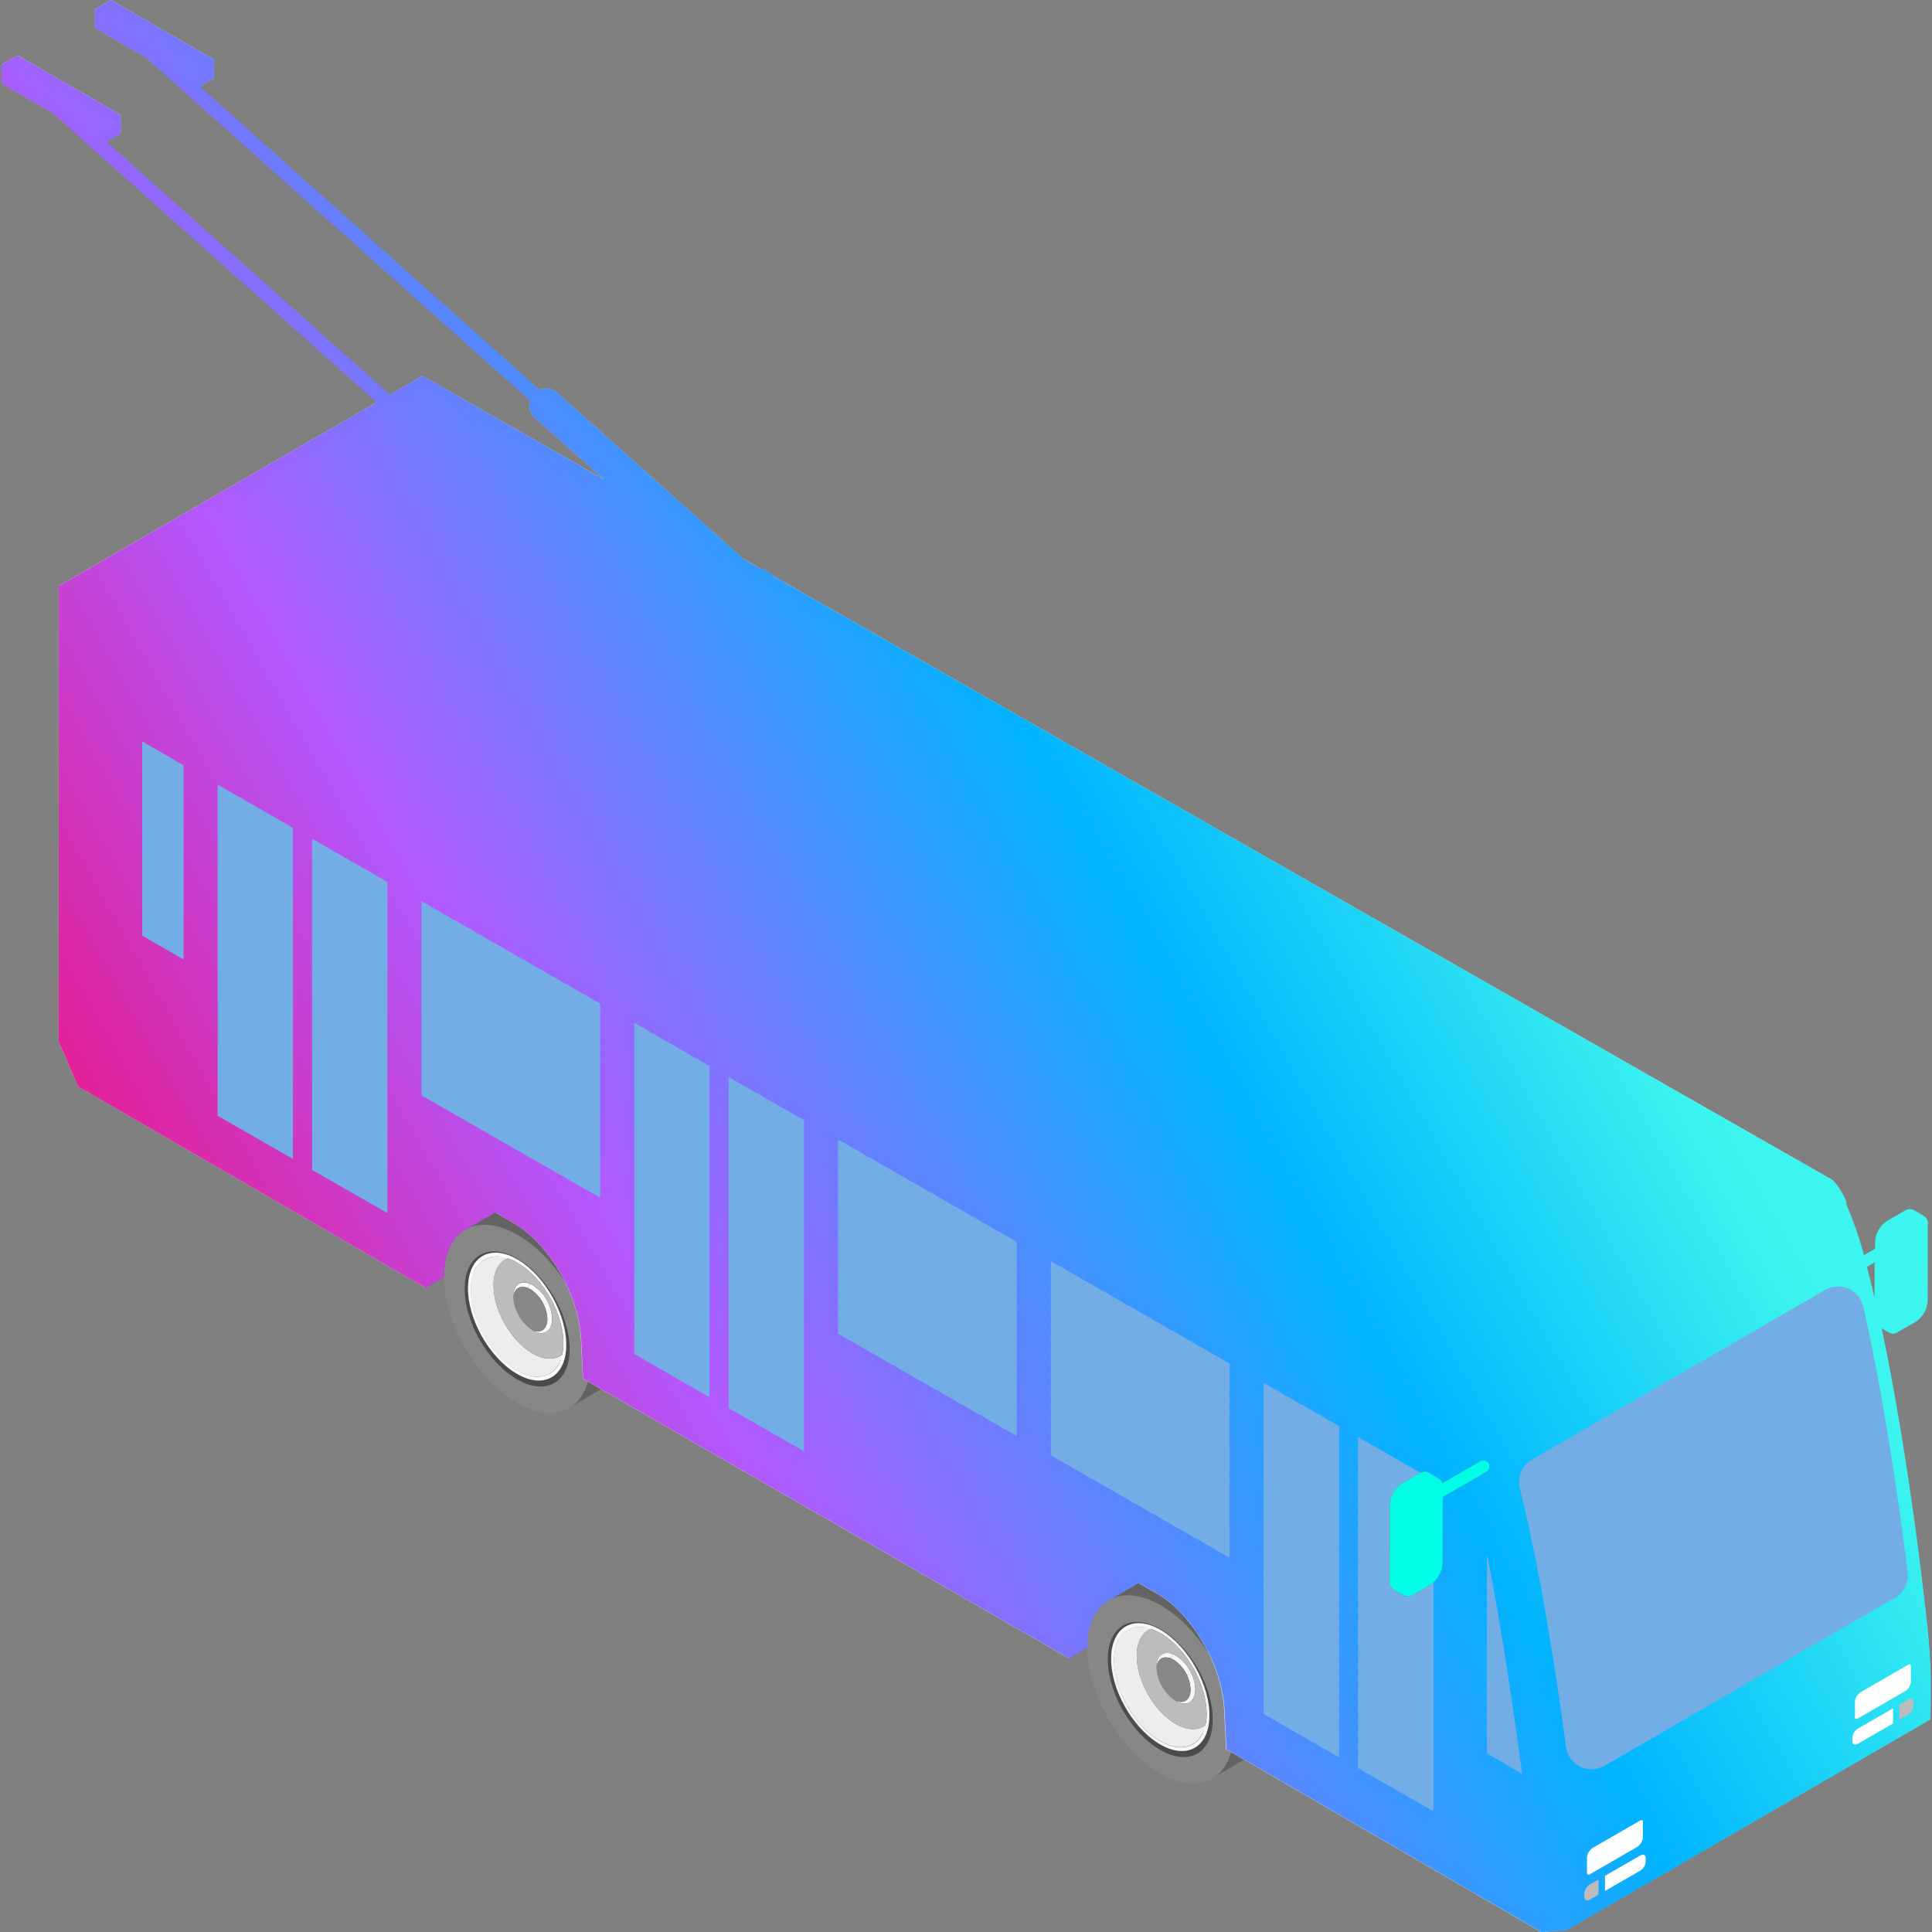 <?xml version="1.0" encoding="UTF-8"?> <svg xmlns="http://www.w3.org/2000/svg" xmlns:xlink="http://www.w3.org/1999/xlink" viewBox="0 0 577.71 577.71"><rect x="0" y="0" width="577.71" height="577.71" fill="#808080" stroke="none"/> <defs> <style>.cls-1{isolation:isolate;}.cls-2{fill:#7c7c7b;}.cls-3{fill:#646363;}.cls-20,.cls-21,.cls-22,.cls-4{fill:none;stroke-linecap:round;}.cls-4{stroke:#575756;stroke-miterlimit:10;stroke-width:3.66px;}.cls-5{fill:#706f6f;}.cls-6{fill:#878787;}.cls-12,.cls-7{opacity:0.5;}.cls-7{fill:url(#linear-gradient);}.cls-8{fill:#f5fbfd;}.cls-9{fill:#fbfbfb;}.cls-10{fill:#ededed;}.cls-11{fill:#bdbcbc;}.cls-12{fill:url(#linear-gradient-2);}.cls-13{fill:#f6f6f6;}.cls-14{fill:#c6c6c6;}.cls-15{fill:#fff;}.cls-16{fill:#929292;}.cls-17{fill:#e3e3e3;}.cls-18{fill:#999898;}.cls-19{fill:#9d9d9c;}.cls-20{stroke:#848484;stroke-width:4.3px;}.cls-20,.cls-21,.cls-22{stroke-linejoin:round;}.cls-21{stroke:#c6c6c6;stroke-width:10.04px;}.cls-22{stroke:#9d9d9c;stroke-width:14.34px;}.cls-23{fill:#b2b2b2;}.cls-24,.cls-27{mix-blend-mode:multiply;}.cls-25{fill:url(#Dégradé_sans_nom_391);}.cls-26{fill:#73ade6;}.cls-27{fill:url(#Dégradé_sans_nom_3);}</style> <linearGradient id="linear-gradient" x1="313.95" y1="1229.09" x2="-192.5" y2="915.23" gradientTransform="translate(1187.61)" gradientUnits="userSpaceOnUse"> <stop offset="0" stop-color="#333"></stop> <stop offset="0.63" stop-color="#201f1d"></stop> <stop offset="1" stop-color="#12100e"></stop> </linearGradient> <linearGradient id="linear-gradient-2" x1="317.71" y1="1223.02" x2="-188.73" y2="909.16" xlink:href="#linear-gradient"></linearGradient> <linearGradient id="Dégradé_sans_nom_391" x1="-145.4" y1="512.48" x2="636" y2="70.82" gradientUnits="userSpaceOnUse"> <stop offset="0" stop-color="#ff0043"></stop> <stop offset="0.2" stop-color="#fb0466"></stop> <stop offset="0.4" stop-color="#b159ff"></stop> <stop offset="0.6" stop-color="#00b4ff"></stop> <stop offset="0.73" stop-color="#3bf3ee"></stop> <stop offset="0.74" stop-color="#3cf5ee"></stop> </linearGradient> <linearGradient id="Dégradé_sans_nom_3" x1="530.49" y1="518.01" x2="24.04" y2="204.16" gradientUnits="userSpaceOnUse"> <stop offset="0" stop-color="aqua"></stop> <stop offset="1" stop-color="#00ff82"></stop> </linearGradient> </defs> <title>zenGo_Bus</title> <g class="cls-1"> <g id="Calque_1" data-name="Calque 1"> <g class="cls-1"> <path class="cls-2" d="M572.08,361.72a2.58,2.58,0,0,0-2.61.25l-5.24,3a8.1,8.1,0,0,0-3.66,6.37l-.06,22.9a2.63,2.63,0,0,0,1.08,2.38l3.23,1.89a2.57,2.57,0,0,1-1.08-2.38l0-22.89a8.11,8.11,0,0,1,3.66-6.37l5.25-3a2.58,2.58,0,0,1,2.6-.25Z"></path> <path class="cls-3" d="M572.7,363.86c2-1.16,3.67-.22,3.68,2.13l-.06,22.9a8.07,8.07,0,0,1-3.66,6.36l-5.24,3c-2,1.17-3.68.22-3.68-2.13l0-22.89a8.11,8.11,0,0,1,3.66-6.37Z"></path> </g> <line class="cls-4" x1="546.88" y1="383.32" x2="561.75" y2="374.73"></line> <path class="cls-5" d="M134.24,361.42l43.25-25.21c-3.56,2.07-5.93,6.38-6.3,12.59l-.66,11.09-43.25,25.2.66-11.09C128.31,367.79,130.68,363.48,134.24,361.42Z"></path> <g class="cls-1"> <path class="cls-3" d="M184.78,383.62a52.91,52.91,0,0,0-8.47-13.31,39.05,39.05,0,0,0-9.56-8.05c-6.08-3.51-11.59-3.83-15.57-1.52l-12,7c4-2.31,9.49-2,15.57,1.53a39,39,0,0,1,9.56,8,52.48,52.48,0,0,1,8.46,13.32A41,41,0,0,1,176.52,407c0,6.9-2.45,11.75-6.38,14l12-7c3.92-2.28,6.36-7.14,6.38-14A41.22,41.22,0,0,0,184.78,383.62Z"></path> <path class="cls-6" d="M154.72,369.26c-12.08-7-21.91-1.38-21.94,12.48s9.72,30.79,21.8,37.77,21.9,1.37,21.94-12.51S166.8,376.23,154.72,369.26Z"></path> </g> <path class="cls-7" d="M154.7,376.35c-8.67-5-15.72-1-15.75,9s7,22.1,15.65,27.1,15.72,1,15.74-9S163.37,381.36,154.7,376.35Z"></path> <g class="cls-1"> <g class="cls-1"> <g class="cls-1"> <path class="cls-8" d="M153.44,387.55v.83a11.33,11.33,0,0,0,5,9l.09.05.71.41-.1-.06a12.86,12.86,0,0,1-5.68-10.22Z"></path> </g> </g> <path class="cls-9" d="M153.44,387.55v.83c.06-2.91,1.94-4.22,4.35-3.27l.61-1.27C155.65,382.75,153.52,384.24,153.44,387.55Z"></path> <path class="cls-9" d="M163.88,389.56l-1.27.59a10,10,0,0,1,1.06,4.4c-.07,3.23-2.37,4.5-5.16,2.87l.71.41c3.17,1.85,5.79.41,5.87-3.26A11.41,11.41,0,0,0,163.88,389.56Z"></path> <path class="cls-9" d="M159.41,384.35a6.47,6.47,0,0,0-1-.51l-.61,1.27a7.55,7.55,0,0,1,.9.45,10.91,10.91,0,0,1,3.93,4.59l1.27-.59A12.34,12.34,0,0,0,159.41,384.35Z"></path> <path class="cls-6" d="M158.68,385.56a11.33,11.33,0,0,1,5,9c-.07,3.26-2.42,4.52-5.25,2.82a11.33,11.33,0,0,1-5-9C153.5,385.12,155.85,383.86,158.68,385.56Z"></path> <g class="cls-1"> <path class="cls-10" d="M148.79,375.69l3.38.1s.86.12.26.28c-2.86.77-4.75,3.57-4.85,7.95-.16,7.44,4.94,16.62,11.39,20.51,3.92,2.36,7.43,2.23,9.63.1.43-.42-.28,1-.28,1L167,408c-2.31,4.13-7.19,5-12.75,1.67-7.64-4.61-13.68-15.48-13.49-24.29.14-6.27,3.4-9.81,8-9.66Z"></path> </g> <path class="cls-9" d="M155,376.75c8.11,4.89,14.52,16.44,14.32,25.79s-6.95,13-15.06,8.08-14.53-16.44-14.32-25.79S146.87,371.86,155,376.75Zm0,1c-7.64-4.61-14-1.2-14.19,7.61s5.85,19.68,13.49,24.29,14,1.2,14.18-7.61-5.84-19.69-13.48-24.29Z"></path> </g> <path class="cls-11" d="M168.45,402c.2-8.81-5.84-19.69-13.48-24.29a15.84,15.84,0,0,0-3.13-1.46c-2.52,1-4.17,3.67-4.26,7.74-.16,7.44,4.94,16.62,11.39,20.51,3.64,2.19,6.93,2.24,9.13.53A15,15,0,0,0,168.45,402Zm-9.33-4.26a12.86,12.86,0,0,1-5.68-10.22c.08-3.71,2.76-5.14,6-3.2a12.87,12.87,0,0,1,5.68,10.22C165,398.28,162.34,399.71,159.12,397.77Z"></path> <path class="cls-5" d="M326.56,472.2,369.81,447c-3.55,2.07-5.92,6.38-6.3,12.59l-.65,11.09-43.25,25.2.65-11.09C320.64,478.58,323,474.27,326.56,472.2Z"></path> <g class="cls-1"> <path class="cls-3" d="M377.1,494.41a52.25,52.25,0,0,0-8.46-13.31,38.8,38.8,0,0,0-9.56-8.05c-6.08-3.51-11.59-3.83-15.57-1.52l-12,7c4-2.31,9.49-2,15.57,1.53a39,39,0,0,1,9.56,8,52.87,52.87,0,0,1,8.46,13.31,41,41,0,0,1,3.78,16.39c0,6.9-2.45,11.75-6.38,14l12-7c3.93-2.29,6.36-7.14,6.38-14A41,41,0,0,0,377.1,494.41Z"></path> <path class="cls-6" d="M347.05,480.05c-12.08-7-21.91-1.38-21.95,12.48s9.72,30.79,21.81,37.76,21.9,1.38,21.94-12.5S359.13,487,347.05,480.05Z"></path> </g> <path class="cls-12" d="M347,487.14c-8.67-5-15.72-1-15.75,9s7,22.09,15.65,27.1,15.71,1,15.74-9S355.7,492.15,347,487.14Z"></path> <g class="cls-1"> <g class="cls-1"> <g class="cls-1"> <path class="cls-8" d="M345.77,498.34v.83a11.3,11.3,0,0,0,5,9l.09.06.71.41-.1-.06a12.87,12.87,0,0,1-5.68-10.22Z"></path> </g> </g> <path class="cls-13" d="M345.77,498.34v.83c.06-2.91,1.94-4.23,4.35-3.27l.61-1.28C348,493.53,345.84,495,345.77,498.34Z"></path> <path class="cls-13" d="M356.21,500.35l-1.27.59a10,10,0,0,1,1.06,4.4c-.07,3.22-2.38,4.49-5.16,2.87l.71.41c3.17,1.85,5.79.41,5.87-3.26A11.38,11.38,0,0,0,356.21,500.35Z"></path> <path class="cls-13" d="M351.74,495.13a9.69,9.69,0,0,0-1-.51l-.61,1.28a7.55,7.55,0,0,1,.9.45,11,11,0,0,1,3.93,4.59l1.27-.59A12.43,12.43,0,0,0,351.74,495.13Z"></path> <path class="cls-6" d="M351,496.35a11.36,11.36,0,0,1,5,9c-.07,3.26-2.42,4.52-5.25,2.81a11.3,11.3,0,0,1-5-9C345.83,495.91,348.18,494.65,351,496.35Z"></path> <g class="cls-1"> <path class="cls-10" d="M341.12,486.48l3.38.1s.86.12.26.28c-2.86.77-4.75,3.57-4.85,7.94-.16,7.44,4.94,16.63,11.39,20.52,3.91,2.36,7.43,2.23,9.62.1.44-.43-.27,1-.27,1l-1.3,2.32c-2.32,4.12-7.19,5-12.75,1.66-7.64-4.6-13.68-15.48-13.49-24.29.14-6.27,3.39-9.8,8-9.65Z"></path> </g> <path class="cls-13" d="M347.32,487.54c8.11,4.89,14.52,16.44,14.32,25.79s-6.95,13-15.06,8.08S332.05,505,332.25,495.62,339.2,482.65,347.32,487.54Zm0,1c-7.64-4.6-14-1.2-14.18,7.61s5.85,19.69,13.49,24.29,14,1.2,14.18-7.61-5.84-19.68-13.49-24.29Z"></path> </g> <path class="cls-11" d="M360.78,512.81c.19-8.8-5.84-19.68-13.49-24.29a16,16,0,0,0-3.12-1.45c-2.52,1-4.17,3.67-4.26,7.73-.16,7.44,4.94,16.63,11.39,20.52,3.63,2.19,6.92,2.23,9.13.53A15,15,0,0,0,360.78,512.81Zm-9.33-4.25a12.87,12.87,0,0,1-5.68-10.22c.08-3.71,2.75-5.14,6-3.21a12.89,12.89,0,0,1,5.68,10.23C357.34,509.07,354.66,510.5,351.45,508.56Z"></path> <path class="cls-14" d="M468.4,577.12l108.65-62.94a181.78,181.78,0,0,0-.91-28.73c-.3-2.64-.59-5.36-.93-8.16L466.56,540.23c.34,2.8.63,5.52.92,8.15a182.24,182.24,0,0,1,.92,28.74Z"></path> <polygon class="cls-15" points="126.32 112.42 547.65 352.71 439 415.65 17.53 175.25 126.32 112.42"></polygon> <path class="cls-16" d="M443.3,422.8c5.17,11.49,10.29,33.71,14.61,58,3.53,20,6.56,41.4,8.63,59.39L575.2,477.24c-2.07-18-5.11-39.4-8.64-59.39-4.32-24.28-9.44-46.5-14.61-58Z"></path> <path class="cls-17" d="M468.4,577.12a182.24,182.24,0,0,0-.92-28.74c-.29-2.63-.58-5.35-.92-8.15-10.62-93.09-23.27-117.43-23.27-117.43.68-.33-2.65-6.2-4.29-7.15L17.53,175.25V311.74c1.59,2.72,4.42,10.51,6,13.27l103.72,60.08.66-11.09c.76-12.66,9.83-17.43,20.31-11.37l5.31,3.06c10.48,6.05,19.49,21.26,20.18,34.76l.59,11.8,145.28,83.62.65-11.09c.76-12.66,9.83-17.43,20.32-11.37l5.33,3.07c10.46,6,19.49,21.26,20.15,34.75l.59,11.8,94.2,54.68Z"></path> <g class="cls-1"> <path class="cls-14" d="M443.29,422.8l108.65-62.94c.68-.33-2.65-6.2-4.29-7.15L439,415.65c1.64,1,5,6.82,4.29,7.15Z"></path> </g> <polygon class="cls-2" points="545.99 525.22 502.3 550.45 502.3 538.48 545.99 513.25 545.99 525.22"></polygon> <polygon class="cls-18" points="544.26 523.49 544.26 514.25 545.99 513.25 545.99 525.22 502.3 550.45 502.3 547.72 544.26 523.49"></polygon> <path class="cls-2" d="M491.9,541.46,473.63,552a3.12,3.12,0,0,0-1.56,2.7V569a1.27,1.27,0,0,0,1.9,1.1l18.28-10.56a3.11,3.11,0,0,0,1.56-2.69v-14.3A1.27,1.27,0,0,0,491.9,541.46Z"></path> <path class="cls-2" d="M572.23,494.85,554,505.4a3.14,3.14,0,0,0-1.56,2.7v14.3a1.28,1.28,0,0,0,1.91,1.1l18.28-10.56a3.1,3.1,0,0,0,1.55-2.7V496A1.26,1.26,0,0,0,572.23,494.85Z"></path> <polygon class="cls-16" points="433.94 554.61 372.99 519.75 372.99 405.11 433.94 439.97 433.94 554.61"></polygon> <polygon class="cls-16" points="372.99 474.64 309.36 438.25 309.36 368.72 372.99 405.11 372.99 474.64"></polygon> <polygon class="cls-16" points="309.36 438.25 245.72 401.86 245.72 332.33 309.36 368.72 309.36 438.25"></polygon> <polygon class="cls-16" points="245.72 446.97 184.77 412.11 184.77 297.47 245.72 332.33 245.72 446.97"></polygon> <polygon class="cls-16" points="184.78 367.01 121.14 330.62 121.14 261.08 184.78 297.47 184.78 367.01"></polygon> <polygon class="cls-16" points="60.2 295.75 37.63 282.84 37.63 213.31 60.2 226.22 60.2 295.75"></polygon> <polygon class="cls-16" points="121.14 375.73 60.19 340.86 60.19 226.22 121.14 261.08 121.14 375.73"></polygon> <path class="cls-16" d="M439.78,527l21.47,12.61s-8.5-68.54-16.53-95.62l-4.94-2.18Z"></path> <path class="cls-11" d="M387,352l24.9,14.38a12.35,12.35,0,0,0,11.14,0l42.6-24.6c3.08-1.77,3.08-4.65,0-6.43L440.71,321a12.35,12.35,0,0,0-11.14,0L387,345.55C383.89,347.32,383.89,350.2,387,352Z"></path> <path class="cls-19" d="M465.61,338.11l-24.9-14.38a12.29,12.29,0,0,0-11.14,0L387,348.32a5,5,0,0,0-1.9,1.8c-.86-1.56-.25-3.33,1.9-4.57l42.6-24.6a12.35,12.35,0,0,1,11.14,0l24.9,14.38c2.15,1.24,2.76,3,1.9,4.58A4.88,4.88,0,0,0,465.61,338.11Z"></path> <path class="cls-11" d="M93.25,184.62,118.15,199a12.29,12.29,0,0,0,11.14,0l42.6-24.6c3.08-1.77,3.08-4.65,0-6.43L147,153.59a12.35,12.35,0,0,0-11.14,0l-42.6,24.6C90.17,180,90.17,182.84,93.25,184.62Z"></path> <path class="cls-19" d="M171.89,170.75,147,156.37a12.29,12.29,0,0,0-11.14,0L93.25,181a5,5,0,0,0-1.9,1.8c-.86-1.56-.25-3.33,1.9-4.57l42.6-24.6a12.35,12.35,0,0,1,11.14,0L171.89,168c2.15,1.24,2.76,3,1.9,4.58A4.88,4.88,0,0,0,171.89,170.75Z"></path> <polygon class="cls-9" points="360.35 253.47 279.51 299.9 340.85 335.01 421.69 288.58 360.35 253.47"></polygon> <polygon class="cls-17" points="279.51 299.9 266.99 308.82 339.15 350.12 340.85 335.01 279.51 299.9"></polygon> <polygon class="cls-14" points="340.85 335.01 339.15 350.12 434.25 295.5 421.69 288.58 340.85 335.01"></polygon> <polygon class="cls-9" points="210.98 165.78 130.15 212.21 224.51 266.32 305.34 219.89 210.98 165.78"></polygon> <polygon class="cls-17" points="130.15 212.22 117.62 222.81 222.8 283.12 224.51 266.32 130.15 212.22"></polygon> <polygon class="cls-14" points="224.51 266.32 222.8 283.12 317.91 228.49 305.34 219.89 224.51 266.32"></polygon> <line class="cls-20" x1="17.43" y1="32.42" x2="135.4" y2="137.76"></line> <line class="cls-21" x1="135.4" y1="137.76" x2="197.84" y2="193.51"></line> <line class="cls-22" x1="197.84" y1="193.51" x2="232.04" y2="224.05"></line> <polygon class="cls-23" points="36.12 34.38 31.3 37.17 31.32 42.75 36.13 39.96 36.12 34.38"></polygon> <polygon class="cls-23" points="0.45 19.36 0.46 24.94 31.32 42.75 31.3 37.17 0.45 19.36"></polygon> <polygon class="cls-17" points="0.45 19.36 5.26 16.57 36.12 34.38 31.3 37.17 0.45 19.36"></polygon> <line class="cls-20" x1="45.32" y1="15.85" x2="163.3" y2="121.19"></line> <line class="cls-21" x1="163.3" y1="121.19" x2="225.73" y2="176.94"></line> <line class="cls-22" x1="225.73" y1="176.94" x2="259.93" y2="207.48"></line> <polygon class="cls-23" points="64.01 17.82 59.2 20.61 59.21 26.19 64.02 23.39 64.01 17.82"></polygon> <polygon class="cls-23" points="28.34 2.79 28.35 8.37 59.21 26.19 59.2 20.61 28.34 2.79"></polygon> <polygon class="cls-17" points="28.34 2.79 33.15 0 64.01 17.82 59.2 20.61 28.34 2.79"></polygon> <polygon class="cls-13" points="214.34 232.95 220.22 236.32 279.59 201.72 273.72 198.35 214.34 232.95"></polygon> <polygon class="cls-14" points="230.44 255.41 289.82 220.81 279.59 201.72 220.22 236.32 230.44 255.41"></polygon> <polygon class="cls-17" points="230.44 255.41 214.34 246.2 214.34 232.95 220.22 236.32 230.44 255.41"></polygon> <g class="cls-24"> <path class="cls-25" d="M36.12,34.38,5.26,16.57.45,19.36v5.58l15.32,8.85A2.39,2.39,0,0,0,16,34l96.64,86.3L17.53,175.25V311.74c1.59,2.72,4.42,10.51,6,13.27l103.72,60.08,5.5-3.2v-.15c0-6.9,2.46-11.76,6.41-14l0,0,8.93-5.19.17.09,5.31,3.06a28.39,28.39,0,0,1,3.22,2.21c9.05,7,16.34,20.46,17,32.55l.59,11.8,5.49,3.16,139.79,80.46,5.5-3.2s0-.09,0-.14c0-6.91,2.47-11.76,6.42-14l0,0,8.94-5.19.16.08,5.33,3.07a29.53,29.53,0,0,1,3.21,2.2c9,7,16.35,20.47,16.94,32.55l.59,11.8,5.48,3.18,88.72,51.5,7.55-.59,108.65-62.94a181.78,181.78,0,0,0-.91-28.73c-.3-2.64-.59-5.36-.93-8.16-2.07-18-5.1-39.41-8.64-59.39-1.27-7.15-2.61-14.12-4-20.69l2.25,1.32a2.23,2.23,0,0,1-.24-.19,2.4,2.4,0,0,0,2.84-.06l5.24-3a8.07,8.07,0,0,0,3.66-6.36l.06-22.9a2.59,2.59,0,0,0-1.08-2.38h0l-3.21-1.89a2.58,2.58,0,0,0-2.61.25l-5.24,3a8.1,8.1,0,0,0-3.66,6.37v1.94l-3.32,1.92A115.24,115.24,0,0,0,552,359.91l0-.05c.68-.33-2.65-6.2-4.29-7.15L231.27,172.27l-.76-.67a7,7,0,0,0-3.36-1.68l-4.82-2.75-55.69-49.72a5,5,0,0,0-5.28-.87L59.77,25.86,64,23.39V17.82L33.15,0,28.34,2.79h0V8.37l15.32,8.85a2.39,2.39,0,0,0,.22.23L158.5,119.79a5,5,0,0,0,1.45,5.15l20.66,18.44-54.29-31-9.76,5.63L31.87,42.43,36.13,40ZM560.53,388c-.75-3.21-1.51-6.25-2.28-9.15l2.31-1.33Z"></path> </g> <polygon class="cls-26" points="428.63 541.61 406.11 528.71 406.11 429.69 428.63 442.6 428.63 541.61"></polygon> <polygon class="cls-26" points="400.39 426.41 400.39 525.44 377.87 512.53 377.87 413.51 400.39 426.41"></polygon> <polygon class="cls-26" points="314.24 377.12 314.24 435.19 367.69 465.8 367.69 407.73 314.24 377.12"></polygon> <polygon class="cls-26" points="250.6 340.74 250.6 398.8 304.05 429.41 304.05 371.35 250.6 340.74"></polygon> <polygon class="cls-26" points="240.42 433.98 217.89 421.07 217.89 322.06 240.42 334.96 240.42 433.98"></polygon> <polygon class="cls-26" points="212.17 318.77 212.17 417.8 189.66 404.89 189.66 305.87 212.17 318.77"></polygon> <polygon class="cls-26" points="126.02 269.49 126.02 327.55 179.47 358.16 179.47 300.1 126.02 269.49"></polygon> <polygon class="cls-26" points="115.83 362.73 93.31 349.83 93.31 250.81 115.83 263.71 115.83 362.73"></polygon> <polygon class="cls-26" points="87.59 247.53 87.59 346.55 65.08 333.64 65.08 234.63 87.59 247.53"></polygon> <polygon class="cls-26" points="42.51 221.71 42.51 279.77 54.89 286.91 54.89 228.85 42.51 221.71"></polygon> <line class="cls-4" x1="428.72" y1="447.1" x2="443.58" y2="438.52"></line> <g class="cls-1"> <path class="cls-2" d="M427.11,440.32a2.56,2.56,0,0,0-2.6.25l-5.24,3a8.1,8.1,0,0,0-3.66,6.37l-.06,22.9a2.61,2.61,0,0,0,1.08,2.38l3.22,1.89a2.62,2.62,0,0,1-1.08-2.38l.06-22.89a8.09,8.09,0,0,1,3.66-6.37l5.24-3a2.6,2.6,0,0,1,2.61-.25Z"></path> <path class="cls-3" d="M427.73,442.46c2-1.16,3.68-.22,3.69,2.13l-.06,22.9a8.1,8.1,0,0,1-3.66,6.36l-5.25,3c-2,1.17-3.67.22-3.68-2.13l.06-22.89a8.09,8.09,0,0,1,3.66-6.37Z"></path> </g> <path class="cls-27" d="M445.17,437.6a1.84,1.84,0,0,0-2.51-.67l-11.4,6.59a2.15,2.15,0,0,0-.93-1.31h0l-3.22-1.89a2.56,2.56,0,0,0-2.6.25l-5.24,3a8.1,8.1,0,0,0-3.66,6.37l-.06,22.9a2.61,2.61,0,0,0,1.08,2.38l3.22,1.89c-.08-.05-.15-.13-.23-.19a2.39,2.39,0,0,0,2.83-.06l5.25-3a8.13,8.13,0,0,0,3.66-6.37l.05-19.83,13.09-7.56A1.84,1.84,0,0,0,445.17,437.6Z"></path> <path class="cls-26" d="M545.75,385.73a7.72,7.72,0,0,1,11.4,5c1.86,8.1,3.73,17.43,5.58,27.87,2.89,16.33,5.58,34.37,7.7,51.57a7.7,7.7,0,0,1-3.8,7.6L479.79,528a7.72,7.72,0,0,1-11.52-5.67c-1.91-14.3-4.14-28.84-6.51-42.22-1.92-10.78-4.43-23.57-7.31-35.11a7.7,7.7,0,0,1,3.62-8.53Z"></path> <path class="cls-26" d="M444.63,524.25V464.61c4.46,22.1,8.54,51,10.53,65.83Z"></path> <path class="cls-15" d="M555,514a1.51,1.51,0,0,0,.72-.24l13.87-8a3.84,3.84,0,0,0,1.82-2.81v-4.77c0-.49-.21-.49-.33-.49a1.49,1.49,0,0,0-.72.24l-13.87,8a3.86,3.86,0,0,0-1.82,2.82v4.76C554.64,513.69,554.77,514,555,514Z"></path> <path class="cls-15" d="M566,510.87l-10.42,6a3.51,3.51,0,0,0-1.69,2.67v1.15c0,.93.76,1.25,1.69.71l10.42-6a.14.14,0,0,0,.07-.11V510.9S566,510.85,566,510.87Z"></path> <path class="cls-11" d="M570.47,508.27l-2.22,1.28a.66.66,0,0,0-.32.51v3.88c0,.18.14.24.32.14l2.22-1.28a3.51,3.51,0,0,0,1.69-2.66V509C572.16,508.05,571.4,507.73,570.47,508.27Z"></path> <path class="cls-15" d="M474.87,560.58a1.57,1.57,0,0,0,.71-.24l13.87-8a3.84,3.84,0,0,0,1.82-2.81v-4.77c0-.5-.2-.5-.32-.5a1.6,1.6,0,0,0-.72.24l-13.87,8a3.86,3.86,0,0,0-1.82,2.81v4.77C474.54,560.28,474.67,560.58,474.87,560.58Z"></path> <path class="cls-15" d="M480,560.87l10.41-6c.94-.54,1.7-.22,1.7.71v1.15a3.5,3.5,0,0,1-1.7,2.67l-10.41,6s-.07,0-.07,0V561A.14.14,0,0,1,480,560.87Z"></path> <path class="cls-11" d="M475.45,563.47l2.21-1.28c.18-.1.33,0,.33.14v3.88a.67.67,0,0,1-.33.51L475.45,568c-.93.54-1.69.22-1.69-.71v-1.15A3.51,3.51,0,0,1,475.45,563.47Z"></path> </g> </g> </svg> 